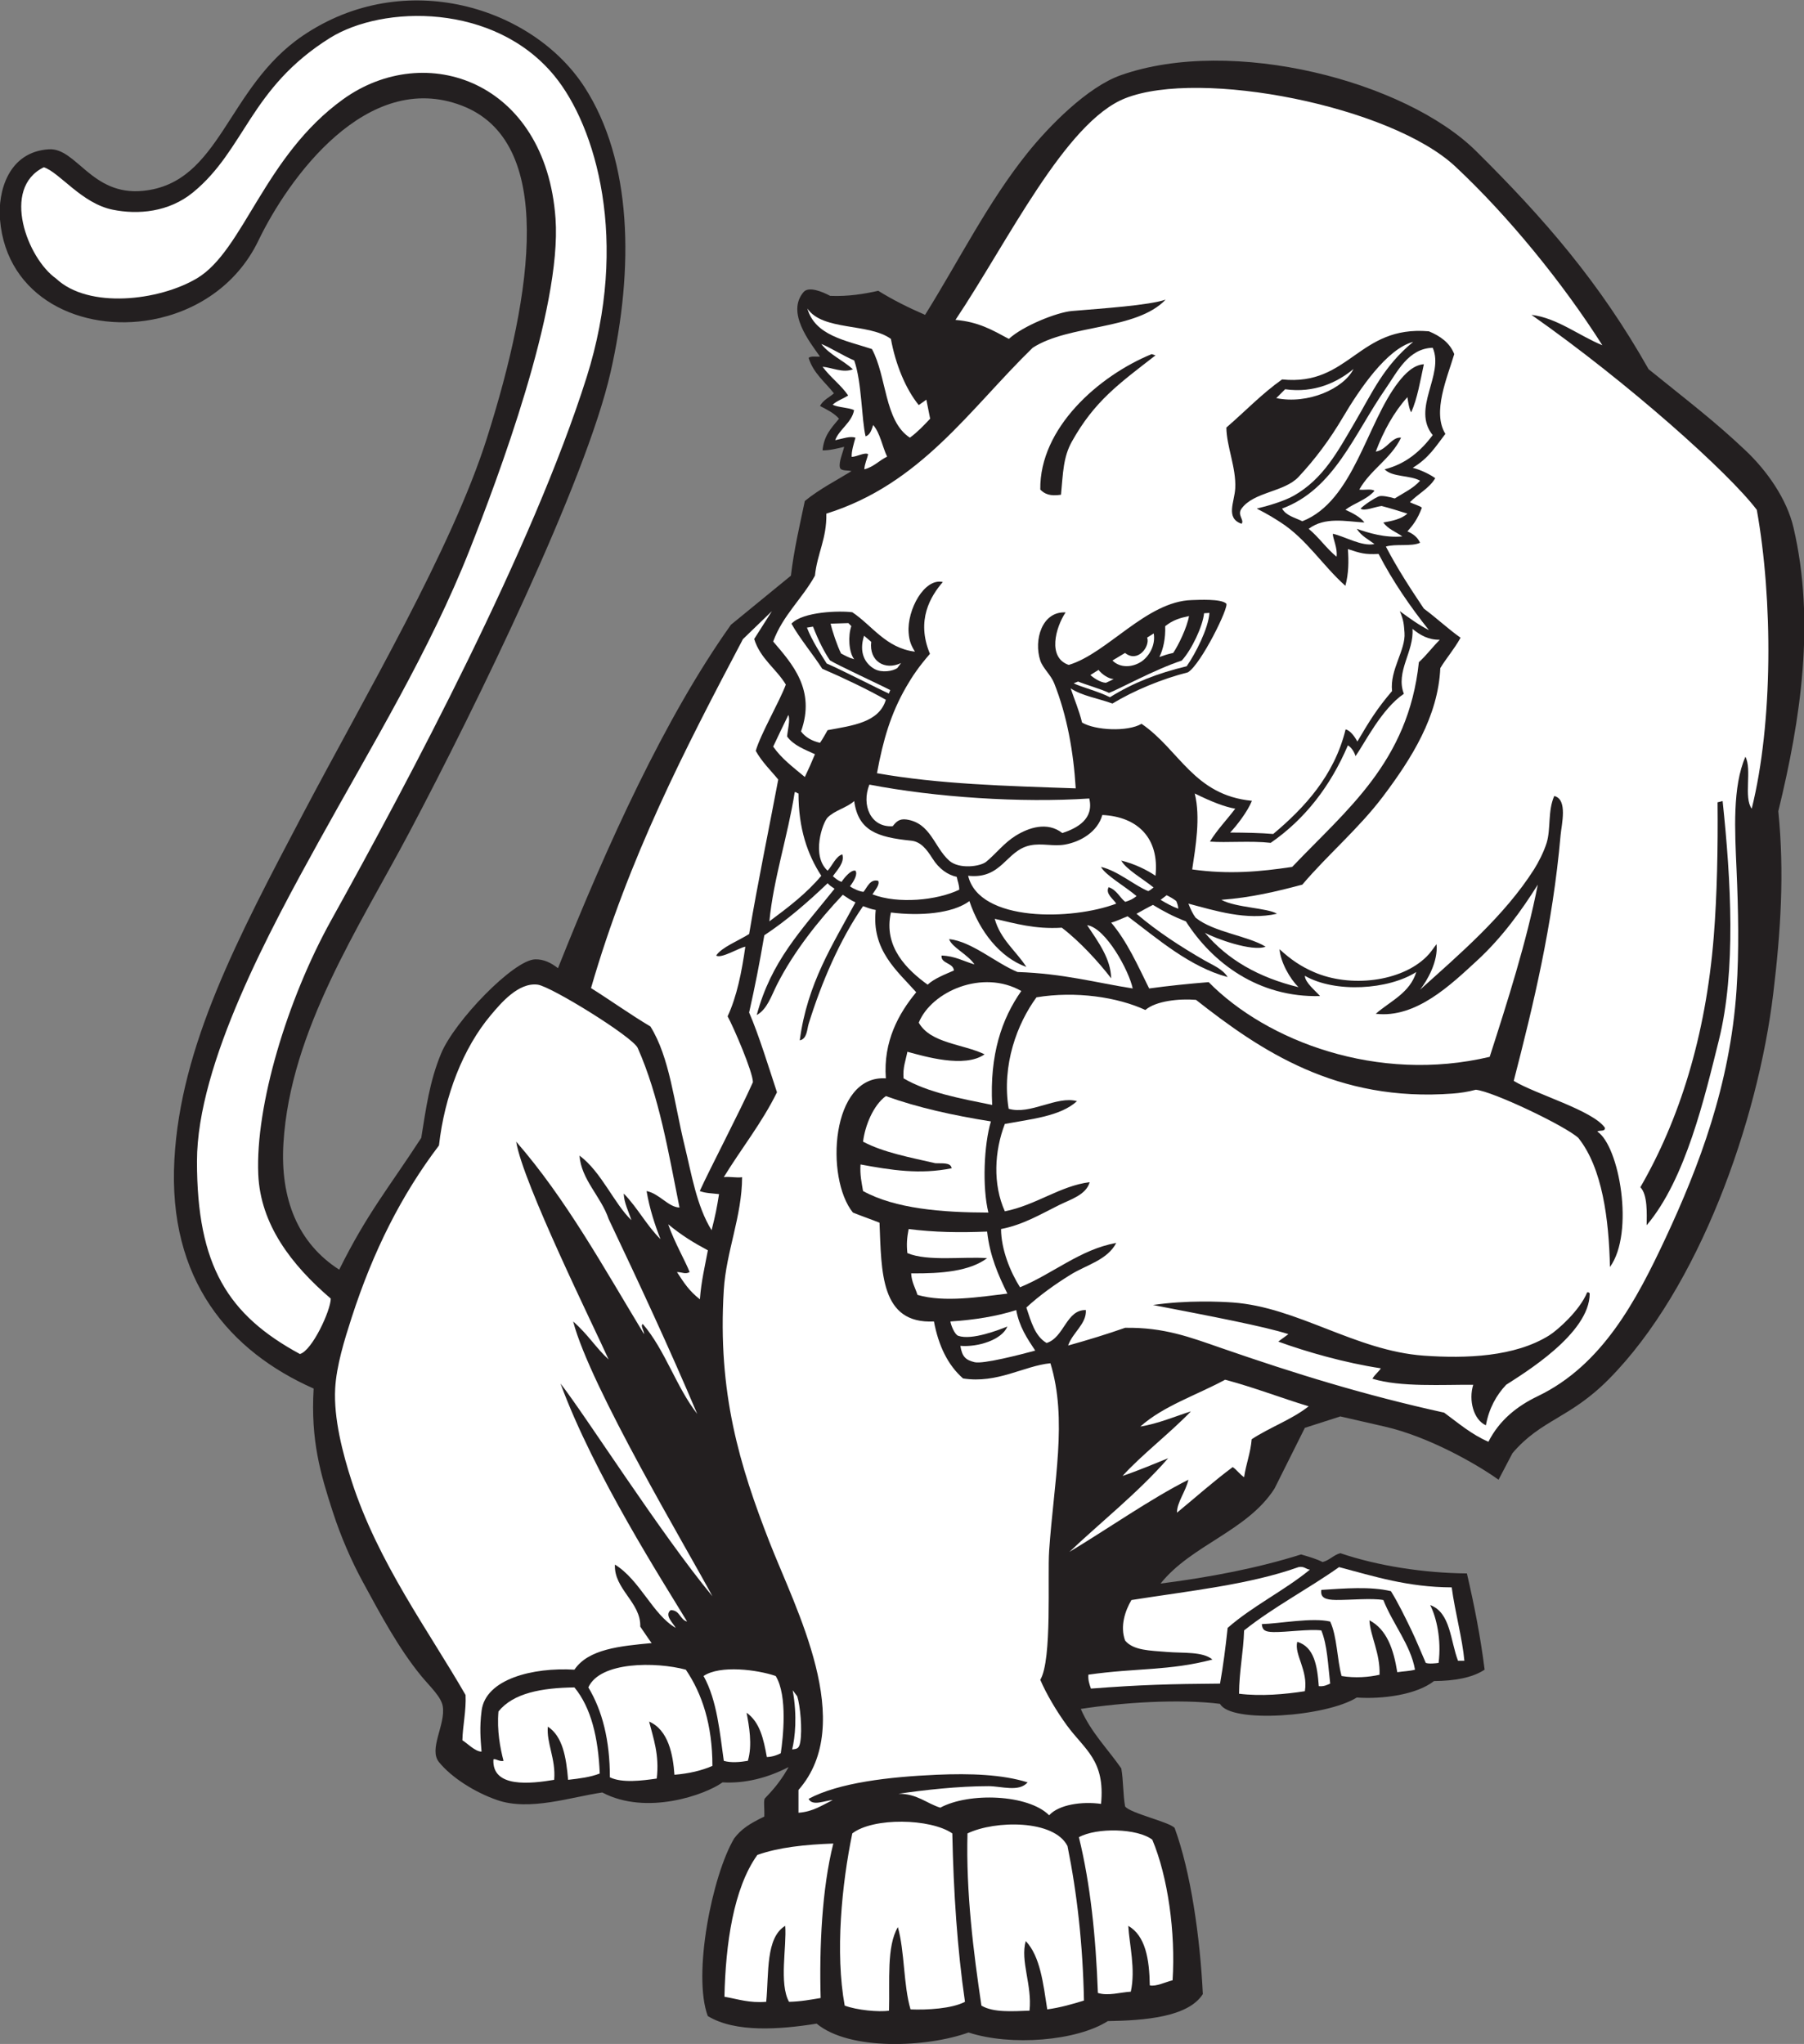 <?xml version="1.0" encoding="UTF-8" standalone="no"?>
<svg
   xmlns:dc="http://purl.org/dc/elements/1.1/"
   xmlns:cc="http://creativecommons.org/ns#"
   xmlns:rdf="http://www.w3.org/1999/02/22-rdf-syntax-ns#"
   xmlns:svg="http://www.w3.org/2000/svg"
   xmlns="http://www.w3.org/2000/svg"
   viewBox="0 0 683.853 774.653"
   height="774.653"
   width="683.853"
   xml:space="preserve"
   id="svg2"
   version="1.1"><rect x="0" y="0" width="683.853" height="774.653" fill="#808080" stroke="none"/><defs
     id="defs6" /><g
     transform="matrix(1.333,0,0,-1.333,0,774.653)"
     id="g10"><g
       transform="scale(0.1)"
       id="g12"><path
         id="path14"
         style="fill:#231f20;fill-opacity:1;fill-rule:evenodd;stroke:none"
         d="m 1248.34,801.359 c -30.03,37.09 19.04,106.211 10.81,158.399 -4.33,27.422 -36.43,56.272 -61.2,86.402 -64.66,78.66 -117.61,178.29 -165.61,266.41 -32.28,59.26 -62.824,128.67 -86.395,201.6 -34.465,106.6 -62.726,201.62 -54.004,349.2 -238.418,105.78 -415.031,307.81 -395.996,651.6 17.868,322.68 178.426,627.24 367.086,985.21 175.709,333.38 421.639,750.18 521.479,1064.96 133.63,421.29 193.16,844.49 -71.08,945.89 C 1042.62,5614.96 819.59,5303.33 734.723,5127.04 673.203,4999.26 555.512,4925.06 431.988,4902.45 232.836,4865.98 18.52,4963.61 0,5186.96 c -6.656,80.23 23.992,192.79 138.887,199.92 78.347,4.87 121.508,-132.43 267.301,-118.2 221.847,21.66 237.382,293.5 454.707,441.03 289.835,196.77 654.555,81.06 801.285,-145.94 135.89,-210.24 141.34,-515.18 74.14,-810.84 -70.43,-309.9 -383.14,-950.51 -571.4,-1306.42 -144.42,-273.02 -339.139,-564.64 -358.846,-884.96 -9.84,-159.88 41.621,-285.03 158.571,-360.11 79.645,160.35 138.675,229.35 233.305,374.72 13.35,82.35 23.21,159.4 56.28,239.46 38.33,92.76 206.45,266.65 267.71,268.14 24.49,0.6 45.93,-10.22 64.8,-25.2 140,351.59 304.52,712.99 491.97,976.59 l 170.44,139.41 c 8.95,75.05 24.99,143.01 39.6,212.4 42.23,34.45 92.44,59.92 132.61,84.79 -9.65,3.45 -30.07,-0.78 -32.87,10.44 -3.83,15.38 9.07,43.75 12.15,58.75 -19.82,-4.89 -42.5,-10.48 -61.49,-9.98 4.21,41.38 22.62,60.88 46.8,90 -14.01,15.99 -34.22,25.79 -54.01,36 8.45,16.75 26.04,24.37 39.6,36 -25.2,32.39 -58.34,56.86 -71.99,100.8 5.97,6.03 21.13,2.87 32.39,3.6 -29.82,42.34 -96.27,125.48 -46.8,183.6 14.33,16.83 52.71,1.54 75.61,-10.8 52.6,-2.2 98.14,5.78 136.79,14.4 41.45,-25.75 86.26,-48.14 133.2,-68.4 96.43,154.38 178.75,320.42 291.6,460.8 61.14,76.06 169.77,186.97 264.8,220.5 317.04,111.9 809.89,-17 1010.52,-215.64 194.23,-192.33 351.62,-373.85 490.54,-620.11 117.2,-94.81 184.74,-145.33 275.35,-230.75 61.39,-57.89 117.81,-138.25 136.79,-219.6 62.41,-267.47 20.8,-544.18 -43.19,-806.4 17.67,-176.47 6.85,-342.15 -14.4,-518.4 C 4998.89,2623 4831.87,2149.43 4575.34,1890.34 4463.75,1777.65 4383.57,1776.3 4301.14,1679.76 l -39.6,-75.59 c -62.15,44.47 -198.48,122.52 -323.99,151.19 l -126.01,28.81 -100.8,-32.4 -86.39,-172.81 c -77.23,-120.76 -236.2,-159.91 -324.01,-270 142.55,18.26 277.37,44.25 399.6,82.81 21.34,-6.27 42.96,-12.25 61.2,-21.6 20.08,5.12 30.62,19.78 50.4,25.19 106.84,-36.15 237.22,-56.44 360,-57.59 20.3,-87.72 38.42,-177.58 50.4,-273.6 -35.49,-23.32 -85.69,-31.91 -143.99,-32.4 -49.95,-39.141 -147.03,-51.993 -219.61,-46.797 -87.88,-55.137 -359.02,-74.2 -388.8,-18.008 -116.52,14.648 -278.73,3.75 -395.99,-14.395 28.5,-66.308 76.36,-113.242 115.19,-169.199 5.96,-33.652 4.72,-74.492 10.8,-108.008 14.18,-19.414 124.46,-43.73 140.79,-61.015 45.84,-124.571 72.4,-309.981 80.28,-472.52 C 3379.18,76.457 3255.44,66.672 3150.33,64.973 3061.79,8.469 2874.96,-6.727 2754.32,32.57 2635.33,-10.223 2415.86,-19.891 2322.34,57.766 2218.71,41.203 2091.51,31.32 2012.73,79.367 c -43.62,117.617 12.41,399.61 75.16,505.196 20.18,26.425 42.95,41.425 85.66,61.992 0.74,26.562 -2.91,46.914 2.06,52.109 17.27,18.066 40.36,42.559 62.73,81.094 0.69,2.93 3.62,3.594 3.6,7.207 -60.98,-31.387 -124.65,-46.777 -187.19,-43.203 -48.4,-35.059 -215.83,-95.391 -342.01,-28.789 -88.72,-12.774 -206.1,-53.614 -298.79,-21.602 -63.25,21.836 -129.9,63.906 -165.61,107.988 v 0" /><path
         id="path16"
         style="fill:#ffffff;fill-opacity:1;fill-rule:evenodd;stroke:none"
         d="m 3849.02,4762.21 c -27.63,-55.59 -129.21,-101.38 -219.61,-82.8 l 25.21,25.2 c 83.23,-11.66 149.17,19.81 194.4,57.6 v 0" /><path
         id="path18"
         style="fill:#ffffff;fill-opacity:1;fill-rule:evenodd;stroke:none"
         d="m 3381.3,4059.79 c -5.52,-32.36 -30.32,-83.37 -44.95,-104.83 -17.43,-4.01 -21.29,-5.38 -39.31,-11.49 10.88,21.53 17.89,53.69 16.5,87.49 22.37,17.99 42.98,23.57 67.76,28.83 v 0" /><path
         id="path20"
         style="fill:#ffffff;fill-opacity:1;fill-rule:evenodd;stroke:none"
         d="m 3439.39,4068.71 c -3.04,-43.94 -39.09,-114.88 -64.74,-151.62 -83.58,-20.16 -151.26,-46.67 -218.3,-88.13 -30.7,16.11 -85.66,30.34 -103.03,39.62 l 12.56,5.06 c 14.8,-6.7 67.19,-22 88,-32.34 22.31,7.66 132.25,67.78 206.69,91.83 28.21,30.62 59.87,97.83 63.55,134.62 l 15.27,0.96 v 0" /><path
         id="path22"
         style="fill:#ffffff;fill-opacity:1;fill-rule:evenodd;stroke:none"
         d="m 2421,4031.09 c -9.62,-26.78 -7.52,-73.9 8.15,-94.13 -14.6,4.02 -23.88,9.24 -37.38,16.45 -10.99,22.09 -25.08,63.81 -29.66,84.77 l 50.49,1.57 8.4,-8.66 v 0" /><path
         id="path24"
         style="fill:#ffffff;fill-opacity:1;fill-rule:evenodd;stroke:none"
         d="m 2312.12,4029.66 c 15.26,-40.04 33.35,-74.37 48.06,-95.8 18.54,-12.25 145.27,-70.77 171.46,-84.57 l -3.84,-9.83 c -23.74,10.2 -139.74,69.84 -176.87,85.45 -13.74,21.81 -42.06,65.04 -56.16,101.94 l 17.35,2.81 v 0" /><path
         id="path26"
         style="fill:#ffffff;fill-opacity:1;fill-rule:evenodd;stroke:none"
         d="m 3167.11,3880.72 c -7.83,-4.06 -13.59,-6.97 -22.15,-10.65 -16.35,0.67 -36.35,14.81 -44.15,22.11 l 23.19,14.49 c 10.29,-13.42 29.69,-25.7 43.11,-25.95 v 0" /><path
         id="path28"
         style="fill:#ffffff;fill-opacity:1;fill-rule:evenodd;stroke:none"
         d="m 3097.66,3541.09 c 13.8,-58.43 -34.07,-84.2 -76.55,-98.28 -43.17,33.59 -95.9,15.15 -132.42,-7.35 -32.96,-20.32 -55.27,-50.23 -83.76,-73.94 -16.99,-14.14 -77.53,-22.27 -105.79,3.04 -42.78,38.32 -52.48,106.87 -121.33,116.79 -21.45,3.1 -30.41,-7.99 -39.11,-19.06 -62.59,-4.34 -89.64,60.02 -66.36,118.27 188.9,-36.38 431.58,-52.3 625.32,-39.47 v 0" /><path
         id="path30"
         style="fill:#ffffff;fill-opacity:1;fill-rule:evenodd;stroke:none"
         d="m 3350.74,3227.77 c -17.24,5.97 -33.32,15.1 -50.4,25.19 6.02,4.5 13.84,10.06 17.19,13.08 10.22,-4.75 19.18,-10.16 27.52,-16.54 2.7,-6.3 5.38,-13.86 5.69,-21.73 v 0" /><path
         id="path32"
         style="fill:#ffffff;fill-opacity:1;fill-rule:evenodd;stroke:none"
         d="m 2918.74,3062.16 c -29.62,45.98 -73.53,77.66 -90,136.8 58.88,-13.12 114.01,-29.99 190.8,-25.2 51.18,-38.99 105.3,-98.21 140.4,-144 -1.13,55.52 -36.14,102.71 -68.4,151.2 54.05,-8.28 119.55,-131.06 129.6,-180 -104.52,16.4 -196.45,42.33 -327.59,46.8 -61.99,25.52 -129.9,86.71 -194.41,93.6 7.15,-23.24 52.81,-43.19 72,-72 -30.78,8.82 -55.19,24 -93.59,25.2 -2.52,-23.33 33.46,-20.23 35.13,-42.56 -25.09,-10.92 -56.11,-22.86 -74.73,-40.24 -57.74,41.67 -126.54,107.29 -104.4,205.2 82.24,-10.48 175.29,-3.21 223.2,32.4 28.63,-85.41 86.68,-160.46 161.99,-187.2 v 0" /><path
         id="path34"
         style="fill:#ffffff;fill-opacity:1;fill-rule:evenodd;stroke:none"
         d="m 3262.3,3998.62 18.67,11.78 c 5.85,-34.9 -14.38,-66.77 -36.38,-80.9 -23.98,-15.37 -58.46,-18.49 -81.04,3.86 l 35.84,21.54 c 36.41,-29.39 71.86,18.91 62.91,43.72 z m -805.08,5.2 20.31,-17.28 c -6.42,-54.81 38.52,-82.36 84.81,-60.38 l -10.23,-13.89 c -12.61,-9.45 -44.6,-14.36 -64.81,-3.2 -26.9,14.87 -45.7,46.47 -30.08,94.75 v 0" /><path
         id="path36"
         style="fill:#ffffff;fill-opacity:1;fill-rule:evenodd;stroke:none"
         d="m 3285.95,3321.36 c -24.23,16.56 -59.59,34.01 -97.21,43.2 12.32,-24.2 65.54,-54.72 91.79,-76.52 -4.22,-2.63 -8.11,-7.27 -15.26,-10.32 -38.83,15.62 -85.98,57.55 -134.13,68.84 11.12,-22.5 67.61,-54.79 100.8,-82.8 -8.39,-7.67 -19,-12.69 -32.15,-16.56 -15.74,12.6 -23.89,33.71 -47.04,41.76 -10.27,-18.77 13.96,-33.95 21.6,-46.8 -124.14,-47.35 -389.41,-53.81 -421.21,79.2 96.86,-10.45 107.26,72.06 176.4,86.41 34.31,7.11 65.06,-3.74 99.53,2.42 42.95,7.68 92.15,35.47 105.68,83.97 101.46,-4.8 162.64,-66.83 151.2,-172.8 z m -565.21,-3.07 c 2.37,-13.23 6.99,-21.13 7.21,-36.53 -63.03,-30.31 -174.11,-41.22 -246.93,-13.23 8.55,13.71 21.21,26.99 16.52,38.43 -22.73,6 -30.8,-17.21 -41.72,-31.24 -9.62,0.21 -28.89,8.35 -38.69,15.68 12.7,16.48 22.15,35.06 15.62,44.36 -12.4,3.26 -30.4,-18.24 -39.65,-31.79 -10.12,3.66 -16.19,8.93 -24.55,16.17 11.07,16.24 34.47,39.13 26.72,62.12 -18.66,-5.94 -29.29,-33.45 -41.72,-46.5 -47.13,42.7 -14.18,136.78 0,151.2 20.22,20.58 54.13,27.47 75.6,46.8 11.64,-84.36 65.06,-102.77 162.07,-112.62 27.09,-2.76 43.87,-24.11 60.48,-50.52 18.9,-30.04 43.85,-46.97 69.04,-52.33 v 0" /><path
         id="path38"
         style="fill:#ffffff;fill-opacity:1;fill-rule:evenodd;stroke:none"
         d="m 4556.75,4829.76 c -66.55,27.13 -128.65,77.67 -201.61,86.4 275.7,-193.4 561.21,-449.12 640.81,-554.4 45.82,-255.39 46.32,-605.26 -14.41,-849.6 -23.61,31.59 1.37,111.77 -17.99,147.6 -37.05,-85.35 -30.11,-208.99 -25.21,-320.4 5.18,-117.95 7.39,-231.66 0,-342 -18.15,-270.88 -107.16,-503.31 -201.59,-705.59 -83.56,-178.98 -180.68,-362.11 -363.61,-450 -59.11,-28.4 -109,-67.95 -140.39,-129.61 -48.66,20.96 -85.8,53.42 -126,82.81 -225.17,49.49 -421.58,110.12 -633.61,183.6 -88.78,30.76 -162.66,59.25 -273.6,57.59 -52.4,-18.39 -106.63,-34.96 -161.99,-50.39 12.09,36.51 52.86,61.51 50.4,100.78 -55.96,1.49 -61.16,-77.67 -111.6,-93.59 -33.36,19.45 -44.29,61.33 -57.61,100.8 37.12,34.22 80.65,65.57 126.01,93.6 44.89,27.75 104.25,41.36 129.6,90 -101.24,-17.62 -180.76,-88.01 -273.61,-126 -27.5,43.42 -53.59,107.05 -53.99,165.6 62.44,11.88 113.13,42.39 165.59,68.4 31.37,15.55 76.6,28.66 86.4,64.81 -83.49,-10.18 -152.85,-65.49 -241.19,-82.81 -34.59,76.93 -29.87,171.03 0,248.41 75.97,14.03 158.17,21.82 205.2,64.79 -57.61,16.07 -133.36,-40.08 -194.41,-21.6 -20.23,124.88 24.82,242.94 79.21,316.81 111.92,18.51 230.83,0.48 309.6,-36.01 29.84,25.83 96.13,32.81 143.99,28.8 182.9,-143.78 400.12,-291.48 730.8,-266.4 19.58,1.48 41.78,4.67 64.81,10.8 47.49,-4.06 253.68,-102.21 291.59,-136.8 68.35,-85.29 87.09,-231.36 90,-367.2 70.6,97.42 26.47,344.53 -36,385.21 6,4.79 22.91,-1.31 21.61,10.8 -34.51,49.49 -196.61,95.2 -259.2,133.19 55.55,215.22 110.79,442.61 133.2,698.4 2.66,30.43 21.12,102.26 -18.01,111.6 -18.75,-42.16 -9.4,-93.57 -21.6,-133.2 -7.7,-25.03 -23.33,-55.71 -36,-75.6 -84.85,-133.26 -213.71,-242.52 -324,-342 20.31,25.85 52.03,80.7 46.8,129.6 -12.76,-16.89 -16.88,-24.25 -28.79,-36 -71.89,-70.92 -216.28,-88.78 -320.4,-43.2 -35.77,15.65 -64.36,34.58 -97.21,64.8 2.89,-36.72 29.12,-83.74 54.01,-107.99 -113.12,27.28 -202.3,78.5 -266.4,154.79 28.95,-16.03 134.62,-54.81 172.79,-39.6 -51.39,31.33 -147.07,40.7 -198.95,82.26 -7.93,10.54 -13.93,23.23 -20.65,40.14 76.98,-20.27 164.65,-48.51 252,-28.8 -28.04,17.03 -115.31,16.68 -158.4,39.6 84.95,6.26 158.43,23.98 230.41,43.2 72.78,85.77 161.09,159.8 230.4,252 80.45,107.03 155.6,225.93 162,363.6 16.88,28.34 38.14,51.61 57.6,86.4 -36.51,25.9 -66.93,55 -104.41,82.8 -38.09,56.7 -75.51,114.09 -108,176.4 27.54,8.46 72.74,-0.73 97.2,10.8 -6.81,15.32 -19.06,25.19 -36,32.4 14.95,16.48 28.83,34.02 41.18,67.28 -4.83,5.02 -24.65,10.63 -33.98,15.52 22.82,24 54.67,38.94 72,68.4 -15.29,10.94 -39.9,23.26 -64.05,29.55 46.12,28.07 64.53,59.61 92.85,96.45 -38.09,61.43 5.27,159.69 25.21,226.8 -12.85,32.75 -39.91,51.3 -72,64.8 -201.25,17.53 -225.64,-156.53 -417.6,-136.8 -57.62,-40.78 -105.56,-91.25 -158.4,-136.8 0.22,-52.78 28.29,-114.32 25.2,-172.8 -2.07,-39.09 -28.39,-84.93 17.99,-100.8 8.98,10.43 -13.47,24.76 0,43.2 35.04,47.96 121.38,46.59 162.01,90 47.52,50.8 88.62,106.02 125.99,169.2 46.6,78.78 124.57,194.81 200.02,214.8 -84.7,-70 -115.46,-142.84 -166.19,-229.2 -48.21,-82.05 -88.76,-159.85 -173.01,-207.98 -28.1,-16.05 -76.08,-29.9 -105.61,-36.82 31.69,-16.36 45.71,-24.97 68.39,-39.6 73.12,-47.15 119.43,-122.98 183.61,-180 9.53,35.42 9.7,70.59 7.19,104.4 37.31,-12.18 48.23,-15.67 87.31,-13.78 40.91,-79.21 91.54,-151.77 143.1,-216.62 -27.16,13.67 -54.29,33.09 -82.81,54 11.49,-26.88 11.62,-38.88 13.36,-61.42 3.8,-49.05 -42.2,-105.29 -35.39,-165.81 -43.85,-51.43 -63.98,-84.89 -98.73,-143.57 -6.82,13.04 -19.78,31.75 -33.39,34.5 -32.07,-131.13 -117.04,-222.9 -205.85,-297.3 -36.4,3.09 -79.46,3.84 -122.4,4.11 18.91,20.14 49.12,58.99 61.91,90.24 -165.43,15.78 -206.2,145.36 -313.9,218.85 -40.37,-23.37 -131.9,-18.6 -169.2,3.6 -8.43,34.77 -21.55,64.85 -32.4,97.2 32.43,-21.57 79.41,-28.58 118.8,-43.2 60.83,37.02 141.22,70.25 214.61,88.78 37.41,22.86 118.19,187.11 108.96,195.59 -15.32,14.08 -78.51,10.37 -97.8,9.88 -128.98,-3.34 -240.52,-151.88 -350.05,-184.35 -61.2,20.7 -37.45,106.72 -8.93,149.3 -67.19,3.47 -91.18,-78.5 -72,-136.8 7.12,-21.61 30.07,-40.72 39.61,-64.8 36.67,-92.57 54.8,-194.66 61.19,-298.67 -199.63,6.77 -389.88,11.98 -565.19,43.07 17.38,94.44 39.14,169.06 82.79,244.81 17.74,30.77 35.75,57.54 67.83,94.58 -40.09,96.05 1.96,163.94 36.57,204.21 -52.23,12.12 -101.96,-78.8 -97.19,-144 1.75,-24.01 7.31,-36.74 17.99,-54 -82.51,9.89 -122.49,75.22 -178.11,112 -35.67,4.76 -140.42,2.1 -173.08,-32.44 22.24,-40.38 62.8,-89.24 87.53,-128.12 62.91,-27.08 131.27,-60.08 180.87,-88.24 -19.32,-64.68 -94.73,-73.27 -165.6,-86.4 -6.03,-10.69 -13.75,-24.65 -21.61,-36 -23.4,5.39 -41.73,15.87 -53.99,32.4 42.43,118.25 -25.51,192.75 -79.2,255.6 27.36,74.63 82.5,121.49 118.79,187.2 6.41,63.21 33.94,105.27 32.41,176.4 269.01,83.79 407.94,297.65 586.8,471.6 104.19,67.4 294.21,48.99 378,136.8 -48.83,-16.32 -176.95,-24.75 -266.41,-32.27 -42.12,-3.54 -138.72,-41.92 -179.39,-79.33 -46.02,24.79 -86.35,48.66 -151.8,54 148.74,222.06 312.05,562.37 482.39,630 213.92,84.94 755.1,-22.23 938.7,-193.49 150.4,-140.3 306.15,-331.56 418.51,-508.51 z M 2373.33,3284.45 c -97.76,-121.81 -180.07,-206 -221.39,-359.08 29.86,16.27 41.75,55.09 57.61,86.39 47.31,93.42 118,182.4 187.19,255.6 11.47,-7.73 23.47,-16.15 36.01,-21.6 -64.12,-119.49 -137.06,-230.15 -158.4,-392.39 21.04,4.26 20.57,31.84 25.2,46.79 36.21,117.06 89.25,240.39 154.8,334.8 11.66,-3.93 22.48,-8.71 36,-10.8 -12.55,-114.87 61.54,-173.4 115.2,-234 -49.51,-59.64 -94.2,-139.43 -86.4,-244.8 -156.63,10.18 -173.11,-283.65 -93.6,-381.6 24.8,-10 50.7,-18.88 75.59,-28.79 5.73,-139.49 2.04,-288.36 154.81,-280.8 12.93,-68.67 39.28,-123.92 82.79,-162.01 97.63,-15.37 173.44,35.94 248.41,43.2 49.27,-159.98 9.71,-337.48 -3.6,-532.79 -5.08,-74.49 8.94,-310.45 -25.21,-367.21 16.96,-39.997 47.14,-90.68 75.61,-129.587 50.84,-69.511 109.3,-98.808 97.19,-223.203 -53.82,7.618 -120.1,-1.855 -147.59,-32.402 -59.31,59.707 -227.49,65.879 -309.6,21.602 -40.13,12.675 -65.8,39.804 -118.81,39.589 73.25,10.723 170.46,21.602 255.6,21.602 37.45,0 86.76,-17.734 111.6,10.801 -71.85,22.402 -161.77,25.879 -259.2,21.601 -134.39,-5.898 -278,-22.48 -363.59,-68.398 10.39,-22.422 47.91,-4.141 68.4,-3.594 -29.91,-14.492 -55.77,-33.047 -97.2,-36.016 0,21.602 0,43.204 0,64.805 166.5,189.336 -8.85,515.82 -82.8,705.61 -84.1,215.78 -147.83,423.06 -129.61,716.4 6.8,109.3 51.64,208.38 52.05,320.18 -16.45,-2.4 -34.76,2.36 -52.05,0.21 49.68,81.14 108.08,153.54 151.21,241.21 -21.14,63.83 -52.05,164.77 -79.2,226.79 16.4,72.71 29.28,137.96 43.2,219.6 64.4,42.57 122.98,93.61 180.08,147.96 5.85,-6.47 8.48,-8.09 19.7,-15.67 z m -113.38,274.51 c 5.81,1.02 6.19,-3.4 10.8,-3.6 -0.06,-99.65 25.52,-173.67 64.8,-234 -42.01,-50.38 -94.62,-90.19 -147.6,-129.6 11.44,120.56 52.53,242.66 72,367.2 z M 3725.14,1348.57 c -73.26,-59.93 -162.99,-103.4 -234,-165.61 -5.78,-54.22 -12.57,-107.42 -21.6,-158.4 -141.38,-1.03 -225.83,-3.32 -367.22,-14.18 -5.19,15.2 -8.23,24.67 -7.19,39.59 135.44,19.36 230.39,10.61 352.82,42.99 -27.86,23.4 -82.52,17.68 -129.61,21.6 -47.83,3.99 -95.33,3.99 -118.8,32.4 -15.18,41.35 0.71,85.86 18.01,115.2 163.7,25.9 335.52,43.67 475.2,93.61 16.43,3.23 20.4,-5.99 32.39,-7.2 z M 852.891,1961.65 c -204.317,110.74 -292.825,250.31 -292.739,547.89 0.075,278.54 211.368,664.76 346.582,909.53 150.956,273.27 315.816,542.39 429.276,830.18 77.19,195.8 262.17,684.08 243.79,940.81 -27.98,390.84 -369.43,508.09 -604.312,338.87 -224.394,-161.68 -282.672,-429.9 -415.269,-508.83 -107.891,-64.22 -308.625,-87.82 -400.91,-0.62 -81.223,57.08 -157.161,256.73 -34.602,316.35 45.438,-15.43 107.559,-102.64 195.41,-120.63 72.504,-14.85 160.164,-7.13 228.883,49.2 148.195,121.48 161.891,296.51 388.574,438.58 151.056,94.66 468.346,100.38 638.806,-106.97 118.54,-144.19 214.33,-470.15 91.76,-857.57 -153.8,-486.12 -504.81,-1144.49 -726.191,-1543.29 -125.89,-226.79 -215.761,-527.7 -207.5,-722.5 6.024,-142.09 93.598,-257.09 206.117,-353.38 0.239,-33.24 -53.054,-148.44 -87.675,-157.62 z m 1342.249,2112.11 -50.39,-79.2 c 17.28,-55.92 62.35,-84.04 90,-129.6 -18.22,-49.02 -71.61,-139.98 -85.57,-188.41 17.5,-31.83 44.8,-57.88 63.96,-81.59 -27.57,-146.42 -57.75,-290.24 -82.79,-439.2 -30.18,-19.05 -79.27,-38.31 -93.61,-61.2 13.83,-9.75 65.45,22.32 82.81,25.2 -10.33,-72.47 -24.08,-141.52 -50.4,-198 16.78,-30.3 71.73,-157.86 71.99,-187.2 -37.89,-85.06 -123.41,-248.06 -151.19,-309.59 16.75,-6.34 34.06,-6.21 54.84,-8.69 -6.67,-41.4 -9.63,-56.85 -21.18,-102.69 -42.82,69.02 -57.31,161.17 -76.87,240.97 -29.51,120.41 -42.22,250.92 -97.19,338.4 -56.47,33.54 -113.52,74.42 -168.84,109.09 107.73,372.27 266.26,677.88 432.02,992.12 l 82.41,79.59 z M 1647.95,2525.77 c 4.9,-68.3 61.28,-116.32 82.8,-180 86.48,-182.32 172.06,-365.54 251.99,-554.41 -59.99,76.82 -91.41,182.19 -154.79,255.6 -7.91,-4.68 4.25,-19.45 3.59,-28.8 -114.63,188.98 -222.17,385.04 -363.59,547.2 18.12,-115.72 222.84,-530.02 262.8,-619.2 -36.4,33.21 -57.7,70.2 -100.8,108.01 47.82,-184.72 326.82,-651.35 396,-781.21 -147.11,177.48 -361.95,515.68 -432,604.81 95.27,-258.93 292.35,-564.48 360,-676.8 -20.91,5.49 -20.06,32.73 -46.81,32.4 -18.68,-14.55 8.04,-37.79 14.4,-50.41 -65.38,37.81 -101.52,136.08 -172.79,180 -3.46,-69.78 74.39,-107.62 72,-176.41 10.84,-15.54 21.15,-31.64 32.39,-46.79 -89.93,-8.46 -179.94,-16.86 -219.59,-75.59 -118.39,7.01 -252.57,-26.62 -263.95,-116.385 -6.26,-49.316 -2.99,-80.742 -0.2,-116.64 -18.21,-0.196 -42.86,25.8 -54.45,32.187 0.88,41.445 11.14,84.004 9,128.828 -104.82,182.38 -248.99,376.37 -324.005,608.4 -25.496,78.87 -51.336,178.28 -46.8,262.81 3.476,64.83 26.652,139.28 46.8,201.6 61.025,188.73 141.665,349.05 248.395,489.59 15.68,140.57 68.42,276.92 147.61,370.81 27.8,32.95 78.29,93.62 133.2,86.39 38.18,-5.03 270.46,-148.53 284.4,-179.99 60.88,-137.48 86.99,-294.61 118.79,-453.61 -31.68,0.76 -56.66,39.31 -93.59,46.81 8.47,-50.58 24.04,-97.54 39.59,-136.81 -39.31,38.69 -64.69,88.69 -104.39,129.61 -0.07,-24.52 14.7,-53.72 21.6,-75.61 -49.08,46.93 -85.49,137.72 -147.6,183.61 z m 1310.39,1893.59 c 13.18,-13.22 28.02,-19.13 58.89,-14.65 5.93,62.46 6.15,106.86 31.11,151.45 64.25,114.8 133.07,163.73 237.61,244.8 l -10.81,3.6 c -150.28,-61.53 -319.27,-209.7 -316.8,-385.2 z m 1926.01,-889.2 c 1.29,-129.1 -1.4,-263.56 -10.8,-381.6 -22.74,-285.07 -98.84,-522.88 -208.8,-712.79 21.12,-20.86 18.34,-76.7 18,-108 111.05,130.72 165.18,365.02 205.2,525.6 49.47,198.47 34.55,454.98 10.79,680.39 l -14.39,-3.6 z m -370.8,-1393.2 c -20.99,-51.56 -83.92,-107.34 -108,-122.4 -97.74,-61.09 -236.76,-66.15 -356.41,-57.6 -194.79,13.91 -359.01,137.99 -543.59,151.2 -33.32,2.38 -129.12,7.14 -226.81,-7.19 164.32,-31.66 317.82,-61.02 385.21,-82.81 -6.7,-5.36 -21.33,-15.18 -28.81,-21.27 81.67,-29.63 189.59,-60.39 291.61,-75.92 -5.23,-9.18 -17.35,-17.76 -23.8,-29.59 79.14,-24.53 201.58,-16.6 286.59,-17.21 -13.64,-43.47 0.53,-99.39 36.01,-115.21 8.97,48.63 29.66,85.54 57.59,115.21 48.15,31.39 237.88,145.06 237.6,259.2 -0.79,2.79 -3.01,4.18 -7.19,3.59 v 0" /><path
         id="path40"
         style="fill:#ffffff;fill-opacity:1;fill-rule:evenodd;stroke:none"
         d="m 4373.14,3296.16 c -31.85,-162.54 -86.57,-333.43 -136.79,-489.61 -318.99,-75.6 -633.99,44.71 -799.2,212.41 -57.71,-4.7 -114.33,-10.48 -169.2,-18 -32.62,65.79 -62.78,134.02 -108.01,187.2 16.32,4.3 30.33,11.88 46.81,18 85.74,-64.28 175.69,-143.47 284.39,-172.8 -13.94,22.99 -43.28,34.44 -64.79,46.8 -67.56,38.83 -134.62,82.16 -194.41,133.2 16.2,8.8 30.01,17 46.8,25.2 28.99,-17.83 59.73,-33.88 93.6,-46.8 75.58,-118.26 206.8,-217.13 381.61,-212.4 -13.03,14.91 -42.91,38.64 -43.21,57.6 86.12,-49.51 237.81,-39.81 316.81,10.8 -18.12,-59.88 -73.57,-82.44 -115.21,-118.8 114.73,-13.62 214.37,83.52 288,151.2 71.55,65.76 128.03,144.47 172.8,216 z m -356.39,727.2 c 22.14,-17.91 44.88,-31.4 77.74,-30.95 -23.18,-23.37 -37.24,-43.4 -59.52,-63.84 -29.96,-284.44 -207.22,-420.61 -360.22,-582.01 -91.82,-13.79 -180.1,-21.79 -284.41,-7.2 9.55,63.75 24.28,147.99 7.21,216 47.18,-23.43 86.73,-38.61 115.2,-43.2 -23.52,-31.32 -51.09,-59.41 -72.01,-93.6 46.97,-3.83 115.15,2.89 172.81,-3.6 97.91,67.68 169.92,161.28 219.59,277.2 9.63,-5.46 17.97,-18.29 21.72,-30.65 26.53,37.62 73.83,134.06 137.41,177.29 -24.36,62.88 29.55,120.43 24.48,184.56 z m -1774.81,-244.8 c 5.81,-13.12 -2.16,-43.35 -3.6,-61.2 18.1,-25.1 49.65,-36.75 79.2,-50.4 -9.11,-22.08 -18.66,-43.73 -28.79,-64.8 -31.96,26.85 -65.88,51.72 -90,86.4 14.29,30.11 28.47,60.33 43.19,90 z M 1900.17,2330.44 c 38.97,-32.11 72.99,-52.71 112.85,-74.04 -8.65,-46.54 -18.9,-87.89 -22.67,-139.32 -30.21,23.79 -43.88,44.81 -65.21,77.48 15.21,0.1 23.25,-6.97 36,0 -11.16,29.51 -43.72,85.69 -60.97,135.88 z m 1821.37,-517.48 c -47.58,-37.62 -110.64,-59.75 -162,-93.59 -3.33,-39.87 -16.14,-70.26 -21.59,-108.01 -12.86,8.65 -20.83,21.09 -32.4,28.81 -56.25,-41.96 -105.69,-86.31 -158.4,-129.61 -0.76,28.4 25.29,61.07 32.39,93.61 -104.87,-52.42 -232.86,-141.95 -338.4,-205.21 84.3,80.31 197.47,170.17 280.8,266.4 -34.72,-14.14 -87.71,-36.29 -129.6,-50.39 52.39,58.32 133.68,120.71 194.41,183.6 -41.31,-12.91 -93.96,-35.26 -144,-43.21 65.88,58.93 160.29,89.32 241.2,133.21 82.51,-21.9 157.49,-51.31 237.59,-75.61 v 0" /><path
         id="path42"
         style="fill:#ffffff;fill-opacity:1;fill-rule:evenodd;stroke:none"
         d="m 4074.35,4822.56 c 33.4,-76.86 -61.19,-172.9 0,-248.4 -33.65,-44.36 -74.67,-81.33 -136.8,-97.2 21.63,-22.76 72.63,-16.16 100.79,-32.4 -19.03,-21.76 -47.04,-34.56 -71.99,-50.4 -15.71,4.63 -37.05,9.12 -45.28,5.91 -11.57,-4.5 -40.21,-22.93 -51.93,-34.71 10.24,-8.66 40.95,5.3 59.96,7.31 23.88,-6.13 50.47,-14.48 73.24,-21.71 -17.2,-15.28 -42.24,-20.63 -68.39,-25.2 13.36,-19.06 35.89,-26.51 54,-39.6 -50.14,-4.56 -96.56,10.25 -129.61,21.6 13.12,-20.55 32.54,-29.87 50.4,-43.2 -35.61,-7.98 -85.68,22.32 -118.51,29.13 -0.44,-12.12 14.45,-42.29 10.51,-65.13 -29.06,23.74 -50.17,55.42 -79.2,79.2 46.1,34.63 104.38,21.26 158.4,18 -10.17,14.91 -34.01,27.29 -53.89,36.21 25.16,19.1 59.55,27.74 82.69,53.79 -9.08,6.78 -28.13,1.42 -43.19,3.6 31.89,56.91 89.98,87.62 118.8,147.6 -26.39,3.06 -41.21,-35.21 -72.01,-39.6 22.46,59.15 51.32,111.89 90,154.8 1.83,-13.28 4.93,-33.96 10.8,-43.2 17.72,39.89 25.74,89.46 36,136.8 -29.98,-2.03 -54.37,-27.84 -71.99,-50.4 -90.94,-116.43 -127.64,-338.8 -273.6,-396 -21.02,10.19 -46.48,15.93 -57.6,36 148.6,54.92 205.07,212.37 295.19,342 32.02,46.07 63.53,113.32 133.21,115.2 z m -1778.4,111.6 c 43.68,-64.32 175.22,-40.77 237.6,-86.4 12.88,-71.11 41.47,-141.87 79.2,-188.15 l 21.6,15.35 10.79,-54 c -18,-19.19 -36.1,-38.29 -57.59,-54 -72.91,47.09 -65.63,174.38 -108,252 -74.91,24.69 -161.29,37.92 -183.6,115.2 z m 39.6,-100.8 c 23.52,-8.9 62.31,-33.67 93.6,-46.8 21.67,-60.51 20.85,-167.64 32.39,-216 13.28,4.72 17.12,18.89 21.6,32.4 20.03,-23.18 25.69,-60.71 39.61,-90 -22.77,-10.83 -38,-29.19 -64.8,-36 1.14,16.86 7.69,28.31 10.8,43.2 -10.09,5.68 -30.92,-7.16 -46.69,-7.91 -1.18,15.12 6.34,39.6 10.69,54.71 -14.69,4.87 -32.45,-1.63 -57.61,-7.2 10.65,30.15 47.82,50.63 53.63,85.62 -16.39,7.6 -44.82,7.18 -60.82,15.18 10.23,10.57 30.71,17.3 44.02,26.39 -19.62,29.18 -50.35,51.27 -72.82,81.61 27.1,-2.22 57.62,-18.45 86.4,-7.2 -28.25,25.75 -66.48,41.53 -90,72 v 0" /><path
         id="path44"
         style="fill:#ffffff;fill-opacity:1;fill-rule:evenodd;stroke:none"
         d="m 2904.35,2993.77 c -55.91,-79.69 -90.18,-181.02 -82.81,-324.01 -90.82,18.38 -183.15,35.25 -251.99,75.6 -2.67,31.47 6.39,51.21 10.8,75.61 47.17,-12.64 162.75,-47.64 219.59,-7.21 -62.52,29.88 -153.83,30.96 -187.19,90.01 36.21,88.93 181.38,152.61 291.6,90 z m -650.09,-1988.11 12.88,-17.094 c 8.54,-26.269 14.84,-94.668 8.57,-130.527 -3.29,-18.789 -9.39,-19.004 -22.96,-20.684 8.06,33.438 14.94,94.395 1.51,168.305 z m -620.71,8.1 c 47.7,-57.889 67.77,-143.416 72,-244.803 -25.73,-10.273 -57.64,-14.355 -90,-17.988 -5.3,64.297 -15.5,123.691 -57.6,151.191 -4.34,-46.347 23.16,-92.012 18,-151.191 -66.93,-11.192 -176.89,-23.731 -172.81,57.597 3.9,4.61 17.63,-7.011 28.8,-3.593 -9.23,34.882 -19.23,86.152 -14.4,140.39 42.36,52.442 122.56,67.047 216.01,68.397 z m 392.4,-223.201 c -30.94,-13.457 -66.96,-21.836 -108,-25.196 -3.85,56.719 -17.23,127.617 -72,151.192 11.59,-46.094 29.87,-94.903 21.59,-161.992 -41.55,-5.977 -98.76,-13.243 -133.19,3.593 0.04,105.664 -21.58,189.629 -61.21,255.604 33.28,74.01 191.87,73.2 277.21,50.41 46.95,-69.451 75.53,-157.283 75.6,-273.611 z m 180,255.601 c 34.6,-56.539 20.67,-177.789 14.4,-219.605 -8.99,-4.766 -23.29,-10.313 -39.6,-10.782 -9.43,51.778 -19.7,98.907 -57.61,125.997 6.75,-36.153 17.23,-91.329 3.6,-136.797 -22.03,-3.809 -48.63,-6.075 -68.4,0 -11.11,76.914 -18.59,171.465 -57.59,241.187 47.16,31.98 154.13,17.72 205.2,0 z m 1922.39,252 c 9.28,-70 30.66,-146.82 36.01,-208.79 -6,0 -12.01,0 -18,0 -22.03,57.17 -21.02,137.38 -79.2,158.4 17.46,-33.93 32.37,-97.06 23.9,-164.34 -9.32,-1.33 -27.22,-3.26 -36.47,0.02 -10.33,23.71 -28.92,68.44 -40.48,92.32 -18.53,38.27 -37.26,76.9 -58.55,111.59 -58.32,13.96 -132.42,7.79 -198,3.61 -3.29,-22.38 11.7,-28.26 42.34,-28.59 36.99,-0.4 102.15,5.8 134.06,-0.22 26.5,-67.44 77.87,-128.03 90,-197.99 -14.97,-4.24 -33.9,-4.51 -50.4,-7.21 -10.41,65.2 -29.6,121.61 -79.2,147.6 2.34,-44.67 30.92,-93.71 28.79,-154.8 -30.45,-6.94 -69.57,-10.02 -108,-3.6 -13.21,49.2 -12.58,112.21 -32.39,154.81 -50.95,12.24 -144.98,-6.04 -194.41,-7.21 1.52,-16.64 7.89,-22.26 33.29,-22.67 37.13,-0.61 101.1,9.06 135.92,4.68 17.16,-41.64 19.02,-98.57 25.2,-151.21 -9.34,-3.86 -17.66,-8.75 -32.41,-7.2 -4.27,58.14 -13.14,111.66 -61.2,126.01 -9.35,-36.09 31.29,-80.41 21.6,-140.41 -56.39,-8.788 -125.06,-14.94 -187.19,-7.187 0.45,64.337 12.37,117.207 14.4,179.997 83.46,66.53 182.17,117.82 270,180 99.78,-26.23 194.9,-57.11 320.39,-57.61 z M 3334.56,181.027 c -19.89,-4.824 -47.59,-18.632 -64.8,-14.394 -1.22,75.566 -12.55,141.055 -61.21,169.199 3,-52.793 21.29,-123.008 7.21,-187.207 -29.69,-1.602 -64.44,-12.949 -93.6,-3.594 -5.82,159.785 -21.31,309.903 -54.01,442.813 50.36,27.773 166.52,25.605 208.81,-7.207 44.37,-105.606 66.32,-263.965 57.6,-399.61 z m -964.8,388.809 c -32.32,-127.891 -40.09,-295.977 -36,-439.199 -28.83,-4.766 -57.08,-10.117 -90,-10.801 -28.67,52.324 -6.11,156.719 -10.8,215.996 -55.96,-34.043 -46.07,-133.926 -54,-215.996 -48.3,-3.906 -80.97,7.832 -118.8,14.394 3.17,148.301 25.36,308.028 93.6,403.204 61.09,21.718 136.08,29.511 216,32.402 z m 338.39,28.809 c 3.47,-168.145 14.28,-328.946 36.01,-478.809 -37.26,-19.609 -107.84,-23.535 -154.8,-21.602 -20.42,69.571 -16.35,163.653 -36,234.004 -32.5,-55.097 -22.72,-152.48 -25.2,-237.597 -29.57,-4.512 -91.9,1.602 -126,14.394 -27.51,150.567 -8.37,344.883 21.6,489.61 59.81,45.996 222.35,42.695 284.39,0 z M 3082.56,123.43 c -32.93,-10.254 -66.58,-19.825 -104.41,-25.196 -11.51,73.692 -19.78,150.606 -61.19,194.395 -16.12,-57.363 18.67,-125 10.79,-197.988 -47.64,-1.621 -102.65,-6.055 -136.79,14.394 -22.61,151.445 -44.14,322.988 -39.6,489.61 79.25,37.773 246.55,39.277 284.4,-36.016 27.28,-134.707 43.63,-280.371 46.8,-439.199 z m -275.41,2186.33 c 7.82,-70.16 31.9,-124.08 57.6,-176.39 -77.48,-9.18 -179.24,-26.01 -255.61,-3.61 -6.28,20.12 -16.72,36.09 -18,61.21 87.37,-0.96 166.67,6.13 216.01,43.2 -66.69,5.06 -169.18,-9.96 -226.8,14.4 -2.71,25.76 -1.15,43.12 3.6,68.39 73.44,-9.35 144.11,-10.44 223.2,-7.2 z m 136.8,-338.4 c -40.15,-10.92 -148.21,-38.98 -172.59,-32.95 -25.27,6.25 -35.22,15.37 -40.31,46.43 49.75,-4.13 117.76,16.77 133.7,54.92 -22.45,-8.77 -101.03,-40.08 -139.8,-26.31 -9.88,3.51 -20.63,29.45 -22.2,40.72 68.75,4.46 131.75,14.63 187.19,32.38 8.69,-47.71 31.54,-81.25 54.01,-115.19 z m -126,651.6 c -19.91,-65.94 -24.89,-187.23 -7.21,-259.2 -132.17,0.28 -264.72,10.9 -356.39,61.21 -3.96,23.64 -9.28,45.92 -7.21,75.59 87.38,-16.15 168.3,-29.1 259.21,-10.8 -2.72,17.67 -27.67,13.14 -46.81,14.41 -72.15,16.64 -147.13,30.45 -205.19,61.19 5.51,45.08 28.67,103.19 64.8,129.61 90.79,-32.81 192.09,-55.11 298.8,-72.01 v 0" /></g></g></svg>